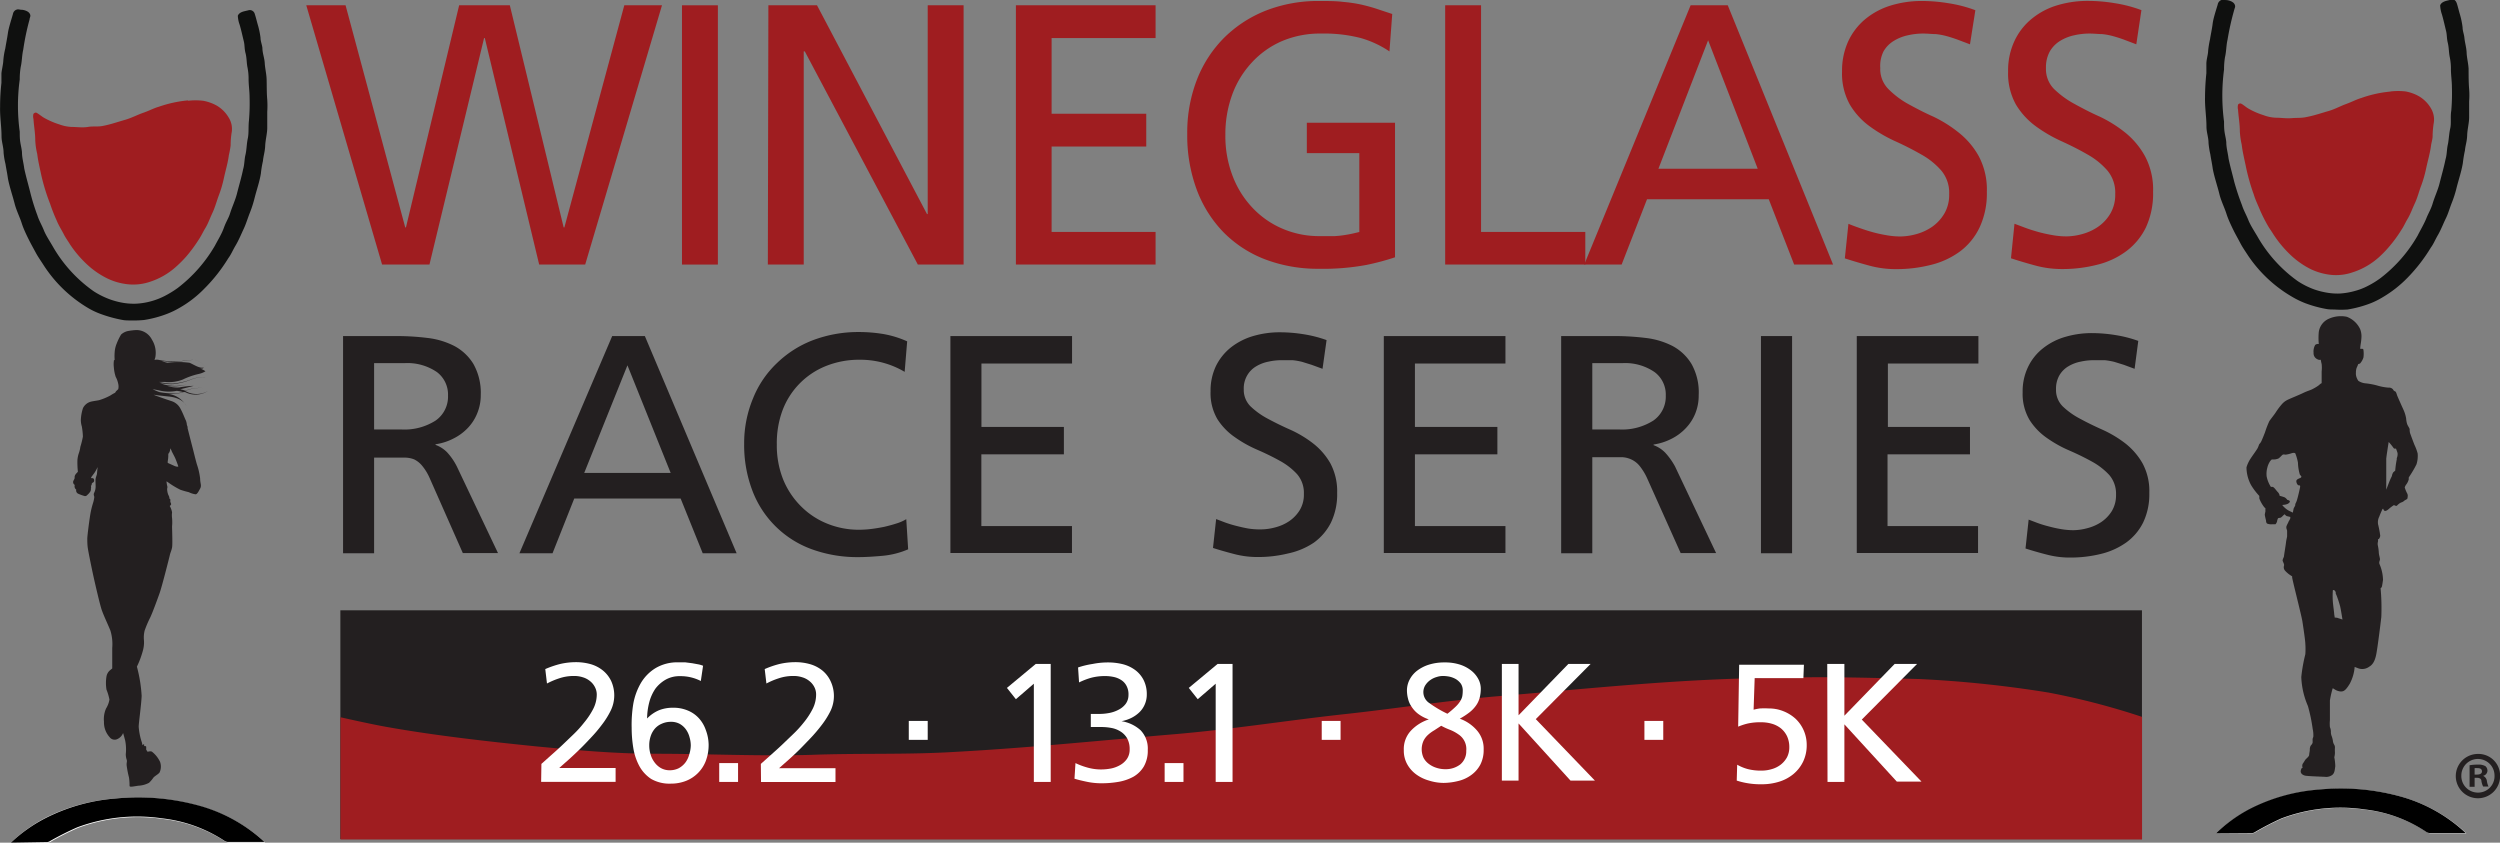<svg xmlns="http://www.w3.org/2000/svg" viewBox="0 0 278.67 93.93"><rect x="0" y="0" width="278.67" height="93.93" fill="#808080" stroke="none"/><defs><style>.cls-1{fill:#9f1d20;}.cls-2{fill:#0f100f;}.cls-3{fill:#fff;}.cls-4{fill:#231f20;}</style></defs><title>full-color-logo</title><g id="Layer_1" data-name="Layer 1"><path class="cls-1" d="M35.55,2.58h4.38l6.65,24.76h.08L52.59,2.58h5.65l6,24.76h.08L71,2.58H75.2l-8.56,28.9H61.51L55.45,6.23h-.08L49.28,31.48H44Z" transform="translate(-1.41 -1.99)"/><path class="cls-1" d="M77.43,2.58h4v28.9h-4Z" transform="translate(-1.41 -1.99)"/><path class="cls-1" d="M87.06,2.58h5.42l12.26,23.27h.08V2.58h4v28.9h-5.1L91.12,7.72H91V31.48h-4Z" transform="translate(-1.41 -1.99)"/><path class="cls-1" d="M114.65,2.58h15.57V6.23H118.63v8.44h10.55v3.65H118.63v9.52h11.59v3.64H114.65Z" transform="translate(-1.41 -1.99)"/><path class="cls-1" d="M156.29,7.72a11.27,11.27,0,0,0-3.2-1.49,16.46,16.46,0,0,0-4.44-.5,10.87,10.87,0,0,0-4.36.85A9.91,9.91,0,0,0,140.91,9a10.57,10.57,0,0,0-2.17,3.6A12.79,12.79,0,0,0,138,17a12.41,12.41,0,0,0,.82,4.64,10.6,10.6,0,0,0,2.25,3.56,9.89,9.89,0,0,0,3.34,2.3,10.33,10.33,0,0,0,4.06.81c.69,0,1.26,0,1.71,0a10.88,10.88,0,0,0,1.18-.13c.33-.05.62-.11.85-.16l.72-.17V19.06h-5.85V15.67h9.83v15a27.25,27.25,0,0,1-3.18.85,26.26,26.26,0,0,1-5.3.43,16.52,16.52,0,0,1-6-1.05,13.08,13.08,0,0,1-4.62-3,13.66,13.66,0,0,1-3-4.76,17.36,17.36,0,0,1-1.06-6.23,16.26,16.26,0,0,1,1.1-6.09,13.54,13.54,0,0,1,3.06-4.67,13.81,13.81,0,0,1,4.66-3,16,16,0,0,1,5.87-1.05c1,0,1.9,0,2.67.1a15.69,15.69,0,0,1,2.07.31c.61.14,1.19.3,1.73.48l1.69.56Z" transform="translate(-1.41 -1.99)"/><path class="cls-1" d="M162.5,2.58h4V27.84h11.62v3.64H162.5Z" transform="translate(-1.41 -1.99)"/><path class="cls-1" d="M189.86,2.58H194l11.74,28.9h-4.34l-2.83-7.28H185l-2.83,7.28H178Zm1.95,3.9L186.27,20.8h11.07Z" transform="translate(-1.41 -1.99)"/><path class="cls-1" d="M221,6.93l-1.38-.52c-.41-.15-.81-.28-1.21-.39a7.15,7.15,0,0,0-1.24-.23c-.42,0-.88-.06-1.39-.06a7.62,7.62,0,0,0-1.69.19,5,5,0,0,0-1.57.62,3.28,3.28,0,0,0-1.16,1.18A3.66,3.66,0,0,0,211,9.58a3.15,3.15,0,0,0,.87,2.3A9.84,9.84,0,0,0,214,13.52c.89.49,1.85,1,2.89,1.46a14.38,14.38,0,0,1,2.88,1.81A8.79,8.79,0,0,1,222,19.44a7.93,7.93,0,0,1,.88,3.93,8.94,8.94,0,0,1-.8,3.95A7.17,7.17,0,0,1,219.91,30a9.12,9.12,0,0,1-3.24,1.51,15.59,15.59,0,0,1-3.92.48,11.17,11.17,0,0,1-2.89-.37c-.94-.25-1.88-.53-2.81-.83l.4-3.85c.35.14.74.29,1.2.45s.92.32,1.43.46a15,15,0,0,0,1.57.35,8.76,8.76,0,0,0,1.57.15,6.92,6.92,0,0,0,1.82-.27,5.75,5.75,0,0,0,1.77-.83,4.76,4.76,0,0,0,1.33-1.45,4.11,4.11,0,0,0,.54-2.17A3.84,3.84,0,0,0,217.8,21a8.26,8.26,0,0,0-2.21-1.78q-1.34-.77-2.88-1.47a16.17,16.17,0,0,1-2.89-1.68,8.13,8.13,0,0,1-2.21-2.42,7.1,7.1,0,0,1-.87-3.69,7.87,7.87,0,0,1,.69-3.37,7.11,7.11,0,0,1,1.89-2.46,8.28,8.28,0,0,1,2.83-1.52,11.71,11.71,0,0,1,3.5-.51,18.26,18.26,0,0,1,2.95.25,14.84,14.84,0,0,1,3,.78Z" transform="translate(-1.41 -1.99)"/><path class="cls-1" d="M239.54,6.93l-1.37-.52c-.41-.15-.82-.28-1.22-.39a7.21,7.21,0,0,0-1.23-.23c-.43,0-.89-.06-1.4-.06a7.62,7.62,0,0,0-1.69.19,5,5,0,0,0-1.57.62,3.36,3.36,0,0,0-1.16,1.18,3.66,3.66,0,0,0-.43,1.86,3.15,3.15,0,0,0,.87,2.3,10.08,10.08,0,0,0,2.21,1.64c.89.49,1.85,1,2.89,1.46a14.45,14.45,0,0,1,2.89,1.81,8.91,8.91,0,0,1,2.2,2.65,7.93,7.93,0,0,1,.88,3.93,9,9,0,0,1-.79,3.95,7.29,7.29,0,0,1-2.2,2.67,9,9,0,0,1-3.24,1.51,15.54,15.54,0,0,1-3.92.48,11.23,11.23,0,0,1-2.89-.37c-.94-.25-1.88-.53-2.8-.83l.39-3.85,1.2.45c.45.17.93.32,1.43.46a15.6,15.6,0,0,0,1.57.35,8.78,8.78,0,0,0,1.58.15,6.85,6.85,0,0,0,1.81-.27,5.75,5.75,0,0,0,1.77-.83,4.64,4.64,0,0,0,1.33-1.45,4.11,4.11,0,0,0,.54-2.17,3.84,3.84,0,0,0-.88-2.63,8.26,8.26,0,0,0-2.21-1.78c-.88-.51-1.85-1-2.88-1.47a16.17,16.17,0,0,1-2.89-1.68,8.27,8.27,0,0,1-2.21-2.42,7.1,7.1,0,0,1-.87-3.69,7.72,7.72,0,0,1,.7-3.37,7,7,0,0,1,1.89-2.46,8.14,8.14,0,0,1,2.82-1.52,11.73,11.73,0,0,1,3.51-.51,18.14,18.14,0,0,1,2.94.25,14.93,14.93,0,0,1,3,.78Z" transform="translate(-1.41 -1.99)"/><path class="cls-2" d="M3.23,3.08c.18-.1.39,0,.58,0s.71.11.9.41,0,.44,0,.65A27.5,27.5,0,0,0,4,7.53c-.15.63-.13,1.29-.28,1.92a8.18,8.18,0,0,0-.11,1.4,21.4,21.4,0,0,0,0,5.82c0,.38,0,.77.06,1.16s.16.75.19,1.14c0,.6.18,1.19.25,1.79.19.89.44,1.75.66,2.62A23.11,23.11,0,0,0,5.58,26c.18.58.5,1.1.72,1.66s.65,1.2,1,1.81a15.56,15.56,0,0,0,4.57,5,9.1,9.1,0,0,0,1.88.92,8.72,8.72,0,0,0,1.4.36,7.07,7.07,0,0,0,1.45.09,7.58,7.58,0,0,0,1.65-.27A7.8,7.8,0,0,0,19.73,35a11.18,11.18,0,0,0,1.49-.91,16.13,16.13,0,0,0,4.15-4.72c.34-.65.74-1.28,1-2s.52-1.05.69-1.61c.24-.76.59-1.48.78-2.25s.49-1.76.67-2.65c.16-.53.13-1.08.26-1.61s.13-1.22.26-1.82.05-1.31.13-2a22.4,22.4,0,0,0,.07-2.59c0-.72-.12-1.43-.11-2.14A6.25,6.25,0,0,0,29,9.52c-.11-.53-.08-1.08-.22-1.6s-.08-.91-.2-1.35c-.15-.61-.28-1.23-.46-1.83a3.3,3.3,0,0,1-.2-1c.2-.46.77-.49,1.2-.61a.57.57,0,0,1,.69.42c.13.39.22.8.34,1.21a9,9,0,0,1,.3,1.44c0,.39.17.76.21,1.14,0,.57.23,1.11.26,1.68s.19,1.2.21,1.81,0,1.51.07,2.27a10.14,10.14,0,0,1,0,1.35c0,.6,0,1.2,0,1.8s-.2,1.32-.23,2-.2,1.12-.25,1.69a11.19,11.19,0,0,0-.23,1.39c-.15.92-.46,1.79-.69,2.69a12.88,12.88,0,0,1-.58,1.79c-.22.57-.39,1.15-.65,1.7s-.54,1.24-.89,1.83-.5,1-.82,1.43a18.07,18.07,0,0,1-2.63,3.35,12.38,12.38,0,0,1-2.87,2.22,9.58,9.58,0,0,1-1.29.62,12.43,12.43,0,0,1-2.61.7,12.43,12.43,0,0,1-1.49.05c-.31,0-.62,0-.92-.06A14.62,14.62,0,0,1,12.67,37a8.5,8.5,0,0,1-1.58-.76,15,15,0,0,1-4.81-4.68c-.29-.46-.61-.9-.87-1.38s-.55-1-.78-1.46-.6-1.21-.8-1.85-.6-1.43-.79-2.18c-.24-.94-.57-1.86-.75-2.82-.07-.54-.19-1.07-.27-1.61A7.71,7.71,0,0,1,1.81,19c0-.61-.23-1.2-.23-1.81,0-1.09-.19-2.18-.16-3.28a24.25,24.25,0,0,1,.15-2.69c0-.35,0-.7,0-1s.19-1,.21-1.48A8,8,0,0,1,2,7.39c.09-.57.21-1.14.29-1.71s.36-1.42.56-2.12a.64.64,0,0,1,.36-.48Z" transform="translate(-1.41 -1.99)"/><path class="cls-1" d="M22.39,13.22a7.58,7.58,0,0,1,1.65,0,4.89,4.89,0,0,1,1.49.52,3.72,3.72,0,0,1,1.35,1.32,2.39,2.39,0,0,1,.37,1.6,8.7,8.7,0,0,0-.13,1.53,10.59,10.59,0,0,1-.2,1.1c-.11.87-.38,1.73-.56,2.59a13,13,0,0,1-.54,1.84c-.25.65-.42,1.34-.73,2s-.47,1.17-.8,1.71c-.24.39-.43.82-.69,1.21a16.31,16.31,0,0,1-1.41,1.92,13.26,13.26,0,0,1-1.12,1.13,8.05,8.05,0,0,1-3,1.73,5.79,5.79,0,0,1-2.38.26,6.92,6.92,0,0,1-2.27-.63A9.35,9.35,0,0,1,11,31.36a12.3,12.3,0,0,1-1.8-2.15c-.21-.35-.46-.68-.65-1.05-.27-.54-.61-1.05-.83-1.61A18,18,0,0,1,7,24.72,22.34,22.34,0,0,1,6,21.46c-.16-.77-.35-1.53-.44-2.31a7.85,7.85,0,0,1-.22-1.52c0-.8-.15-1.59-.2-2.39a1.06,1.06,0,0,1,0-.56c.08-.1.26-.19.38-.1.28.16.51.37.78.53a8.87,8.87,0,0,0,1.73.75,4.52,4.52,0,0,0,1.36.28c.61,0,1.21.1,1.81,0s1.1,0,1.65-.11c.87-.16,1.71-.46,2.56-.7.68-.2,1.31-.54,2-.78s1.11-.49,1.7-.66a13.79,13.79,0,0,1,3.24-.71Z" transform="translate(-1.41 -1.99)"/><path class="cls-3" d="M2.63,95.92H6.79a.82.82,0,0,0,.31-.13,32.77,32.77,0,0,1,3-1.51,19.14,19.14,0,0,1,9.47-1,15.93,15.93,0,0,1,7,2.54.74.74,0,0,0,.4.09h3.67l.33,0a17.61,17.61,0,0,0-7.13-4A25.57,25.57,0,0,0,14.29,91a20.67,20.67,0,0,0-7.77,2.13A16.55,16.55,0,0,0,2.63,95.92Z" transform="translate(-1.41 -1.99)"/><path d="M2.63,95.92a16.55,16.55,0,0,1,3.89-2.75A20.67,20.67,0,0,1,14.29,91a25.57,25.57,0,0,1,9.47.84,17.61,17.61,0,0,1,7.13,4l-.33,0H26.89a.74.74,0,0,1-.4-.09,15.93,15.93,0,0,0-7-2.54,19.14,19.14,0,0,0-9.47,1,32.77,32.77,0,0,0-3,1.51.82.82,0,0,1-.31.13Z" transform="translate(-1.41 -1.99)"/><path class="cls-4" d="M23.35,53.73c-.18-.64-.31-1.21-.47-1.82s-.56-2.19-.56-2.19l0-.07c0-.08,0-.08-.08-.3a1.59,1.59,0,0,0-.12-.51c-.1-.18-.32-.81-.63-1.36a1.7,1.7,0,0,0-1-.79c-.21-.07-1.08-.36-1.44-.5a3.89,3.89,0,0,1-.51-.2c.39.06.9.12,1.6.19,1.41.13,1.87.74,2,1a2.69,2.69,0,0,0-2.21-1.3l-.08,0a7.11,7.11,0,0,0,1.13,0,4.1,4.1,0,0,0,.91-.19l.14,0a2.55,2.55,0,0,0,2.56-.12,2.52,2.52,0,0,1-2.53,0h0a4.29,4.29,0,0,1,2-.32,4.38,4.38,0,0,0-2,.29,3.58,3.58,0,0,0-.56-.16C22.06,45.25,23,45,23,45a10.28,10.28,0,0,0-1.63.18A3.44,3.44,0,0,1,20.06,45a5.07,5.07,0,0,0,2.12-.14,5.38,5.38,0,0,1-2.46,0c-.18-.06-.34-.13-.46-.18a5.77,5.77,0,0,0,1.44.13,7.77,7.77,0,0,0,1.82-.43,4.1,4.1,0,0,1,1.81-.36,4,4,0,0,0-1.82.34,8.09,8.09,0,0,1-1.82.39,5.92,5.92,0,0,1-1.57-.19l.66,0a4.26,4.26,0,0,0,2-.26,8.08,8.08,0,0,1,1.71-.61,2.56,2.56,0,0,0,.82-.31,1.7,1.7,0,0,0-.67-.32c.41.1.48-.1.48-.1-.48.1-1-.27-1.57-.53a9.27,9.27,0,0,0-2.47,0,2.56,2.56,0,0,1-.64-.22,6.63,6.63,0,0,0,2.13.07,8,8,0,0,1,1.6-.17,2,2,0,0,1,1.26,1,2,2,0,0,0-1.25-1,7.84,7.84,0,0,0-1.61.14,9.11,9.11,0,0,1-2.44-.14,1.11,1.11,0,0,0-.5,0l.09-.27a2.77,2.77,0,0,0-.38-2,1.93,1.93,0,0,0-1.74-1.06,7.09,7.09,0,0,0-.82.09,1.62,1.62,0,0,0-.87.41,6.05,6.05,0,0,0-.49,1,3,3,0,0,0-.23,1,5.12,5.12,0,0,0,0,.81l-.09.09,0,.08a2.55,2.55,0,0,0,0,.66A4.34,4.34,0,0,0,14.31,44a2.75,2.75,0,0,1,.28.78,1.29,1.29,0,0,1,0,.59l-.24.23c-.07.09-.05.11-.13.18a4.24,4.24,0,0,0-.5.29,6.77,6.77,0,0,1-1.24.52c-.28.07-.78.11-1.06.21a1.39,1.39,0,0,0-.76.68,4.92,4.92,0,0,0-.24,1.32,2.48,2.48,0,0,0,.11.72,7.67,7.67,0,0,1,.12,1.14,9.69,9.69,0,0,1-.29,1.16c0,.1-.08.46-.15.65a3.06,3.06,0,0,0-.17.81,9.7,9.7,0,0,0,.05,1.27c0,.07-.18.19-.27.34a.5.5,0,0,0-.09.34c0,.14-.06.19-.14.36a.36.36,0,0,0,.07.39.11.11,0,0,1,.07.13.45.45,0,0,0,.18.46.39.39,0,0,0,.23.46,4.92,4.92,0,0,0,.73.26c.19,0,.21-.08.31-.16a1.71,1.71,0,0,0,.29-.34.54.54,0,0,0,.07-.34.42.42,0,0,0,0-.29.35.35,0,0,0,.1-.27.77.77,0,0,1,.15-.13c.07,0,.14-.14.1-.33s-.32-.14-.32-.14l0-.09s.16-.23.34-.46a4.1,4.1,0,0,0,.38-.69s-.06.62-.07.75-.12.36-.15.54,0,.61,0,.86a1.57,1.57,0,0,1-.15.69c-.13.24,0,.38,0,.52a3.45,3.45,0,0,1-.13.62,9.69,9.69,0,0,0-.32,1.33c-.12.74-.33,2.38-.33,2.67s0,.69.07,1.13.38,2,.63,3.13.69,3,.88,3.6.79,1.86,1,2.4a5.16,5.16,0,0,1,.2,1.93c0,.78,0,2.28,0,2.28l-.23.19a1.16,1.16,0,0,0-.41.7,4.54,4.54,0,0,0,0,1.47,6.07,6.07,0,0,1,.33,1.11,2.8,2.8,0,0,1-.38,1A2.93,2.93,0,0,0,13,82.44a2.45,2.45,0,0,0,.63,1.72.7.7,0,0,0,.89.2,1.23,1.23,0,0,0,.61-.66s.05.13.23.82a5.06,5.06,0,0,1,.07,1.54,2,2,0,0,0,.11.64c.06.22-.06.31,0,.7a10.79,10.79,0,0,0,.25,1.26,6.11,6.11,0,0,1,.06.91c0,.2.34.09,1,0a2.82,2.82,0,0,0,1.17-.32,3.49,3.49,0,0,0,.47-.55c.14-.2.57-.4.71-.61a1.55,1.55,0,0,0,.05-1.18,3.14,3.14,0,0,0-.89-1.12c-.14-.11-.5,0-.5,0l-.15-.23a2.26,2.26,0,0,1,0-.29c0-.17-.25-.11-.25-.11s.06-.13,0-.19-.18.09-.18.09a1.55,1.55,0,0,0-.1-.44A7.14,7.14,0,0,1,16.87,83c0-.42.28-2.35.33-3.44a16,16,0,0,0-.53-3.26,10,10,0,0,0,.66-1.76,3.37,3.37,0,0,0,.12-1.25,3.22,3.22,0,0,1,.08-1,11.89,11.89,0,0,1,.6-1.42c.22-.42.8-2,1.07-2.76s1.1-4.05,1.15-4.28.17-.45.24-.81,0-2,0-2.37a5,5,0,0,0,0-.91,2.45,2.45,0,0,1,0-.64,2.21,2.21,0,0,0-.26-.71.38.38,0,0,0,.14-.15c.05-.1-.06-.24-.07-.31s0-.13,0-.23-.11-.1-.11-.18,0-.15-.12-.37a1.85,1.85,0,0,1-.13-.69.49.49,0,0,0,0-.34,3.21,3.21,0,0,1-.07-.48l.21.14a9.37,9.37,0,0,0,1.33.8,9.13,9.13,0,0,0,.94.27,2.54,2.54,0,0,0,.76.24c.17,0,.32-.29.51-.64s0-.57,0-1.1A7.56,7.56,0,0,0,23.35,53.73Zm-4.27-8.24a4.46,4.46,0,0,0,2,.07l.08,0a4.13,4.13,0,0,1,.63.13,3.37,3.37,0,0,1-.83.15,8.69,8.69,0,0,1-1.77-.14,6.2,6.2,0,0,1-.77-.33Zm1.74,8.42-.71-.32a.79.79,0,0,1,0-.2,3.64,3.64,0,0,0,.06-.63.38.38,0,0,1,.11-.33,1.13,1.13,0,0,0,.11-.47,1.52,1.52,0,0,1,.13.24c0,.07.31.61.42.86s.31.8.34.9S21,54,20.82,53.91Zm1.33-6.75,0,.09A.37.37,0,0,0,22.15,47.16Z" transform="translate(-1.41 -1.99)"/><path class="cls-2" d="M249,2c.18-.1.39,0,.57,0s.7.12.89.41.05.44,0,.66a29.79,29.79,0,0,0-.75,3.34c-.15.64-.13,1.3-.28,1.93a8.18,8.18,0,0,0-.11,1.4,22.16,22.16,0,0,0,0,5.81c0,.39,0,.78.06,1.17s.16.75.19,1.13c0,.61.18,1.2.25,1.8.18.88.43,1.75.64,2.62a27.08,27.08,0,0,0,.86,2.59c.18.57.49,1.1.71,1.66s.64,1.2,1,1.81a15.57,15.57,0,0,0,4.51,5,8.74,8.74,0,0,0,1.86.93,8.46,8.46,0,0,0,1.38.35,6.89,6.89,0,0,0,1.43.1,8,8,0,0,0,1.63-.27,7.06,7.06,0,0,0,1.49-.57,9.71,9.71,0,0,0,1.47-.91,15.94,15.94,0,0,0,4.1-4.71c.33-.66.72-1.29,1-2,.22-.53.51-1,.68-1.6.23-.76.58-1.48.77-2.25s.48-1.76.66-2.66c.16-.52.13-1.08.25-1.61s.13-1.21.27-1.81,0-1.32.12-2a22.52,22.52,0,0,0,.07-2.6c0-.71-.12-1.42-.11-2.14a6.24,6.24,0,0,0-.13-1.22c-.11-.53-.09-1.07-.22-1.6s-.08-.91-.2-1.35c-.15-.61-.28-1.22-.46-1.83a3.53,3.53,0,0,1-.19-1c.19-.46.76-.5,1.18-.62s.59.16.68.42.22.81.34,1.21a8.89,8.89,0,0,1,.3,1.45c0,.39.16.76.2,1.14.05.56.23,1.11.25,1.68s.19,1.19.22,1.8c0,.76,0,1.52.06,2.27a8.7,8.7,0,0,1,0,1.35c0,.6,0,1.2,0,1.8s-.2,1.32-.22,2-.2,1.12-.25,1.69a13.42,13.42,0,0,0-.23,1.39c-.15.91-.45,1.79-.68,2.68a12.54,12.54,0,0,1-.57,1.8c-.22.56-.38,1.15-.65,1.7s-.53,1.24-.87,1.83-.49,1-.8,1.42a18.4,18.4,0,0,1-2.6,3.36,13.19,13.19,0,0,1-2.83,2.21,8.82,8.82,0,0,1-1.27.63,12.79,12.79,0,0,1-2.58.7,10.41,10.41,0,0,1-1.48,0c-.29,0-.6,0-.9-.06a13.29,13.29,0,0,1-2.3-.63,9.78,9.78,0,0,1-1.56-.76A15,15,0,0,1,252,30.48c-.29-.45-.61-.9-.86-1.38s-.55-1-.77-1.45-.59-1.21-.79-1.85-.6-1.43-.78-2.18c-.23-.94-.56-1.86-.74-2.82-.07-.54-.19-1.07-.27-1.61a9.07,9.07,0,0,1-.2-1.27c0-.61-.23-1.19-.23-1.8,0-1.1-.19-2.18-.16-3.28a26.78,26.78,0,0,1,.15-2.69c0-.35,0-.7,0-1.05,0-.5.19-1,.2-1.48a10.85,10.85,0,0,1,.21-1.27c.09-.58.22-1.14.29-1.72s.35-1.42.56-2.12A.67.67,0,0,1,249,2Z" transform="translate(-1.41 -1.99)"/><path class="cls-1" d="M267.91,12.18a7.39,7.39,0,0,1,1.63,0,4.69,4.69,0,0,1,1.47.52,3.74,3.74,0,0,1,1.34,1.31,2.45,2.45,0,0,1,.36,1.6,9.91,9.91,0,0,0-.14,1.54c0,.37-.14.73-.18,1.09-.12.88-.38,1.73-.56,2.6a13.17,13.17,0,0,1-.53,1.83c-.25.66-.41,1.34-.72,2s-.47,1.16-.79,1.7-.42.83-.68,1.21a14.74,14.74,0,0,1-1.4,1.92,11.85,11.85,0,0,1-1.1,1.14,8.09,8.09,0,0,1-3,1.72,5.65,5.65,0,0,1-2.35.27A7,7,0,0,1,259,32a9.38,9.38,0,0,1-2.38-1.7,12.71,12.71,0,0,1-1.78-2.16c-.21-.35-.46-.68-.64-1a17.41,17.41,0,0,1-.82-1.61c-.25-.62-.55-1.21-.74-1.84a23.06,23.06,0,0,1-.91-3.25c-.16-.77-.35-1.54-.44-2.32a8.58,8.58,0,0,1-.21-1.51c0-.8-.15-1.6-.2-2.39a1.17,1.17,0,0,1,0-.56.28.28,0,0,1,.38-.1c.27.15.5.37.77.53a8.26,8.26,0,0,0,1.7.74,4.23,4.23,0,0,0,1.35.28c.59,0,1.18.1,1.78.05s1.09,0,1.62-.12c.87-.16,1.7-.45,2.54-.69.67-.2,1.28-.54,1.94-.78s1.09-.49,1.67-.66a13.21,13.21,0,0,1,3.2-.71Z" transform="translate(-1.41 -1.99)"/><path class="cls-3" d="M248.42,94.88h4.1a.7.7,0,0,0,.3-.12,32.24,32.24,0,0,1,2.92-1.51,18.63,18.63,0,0,1,9.34-1A15.5,15.5,0,0,1,272,94.79a.8.8,0,0,0,.39.09H276l.33,0a17.33,17.33,0,0,0-7-4,25.11,25.11,0,0,0-9.34-.85,20.24,20.24,0,0,0-7.67,2.14A16.23,16.23,0,0,0,248.42,94.88Z" transform="translate(-1.41 -1.99)"/><path d="M248.42,94.88a16.23,16.23,0,0,1,3.83-2.75A20.24,20.24,0,0,1,259.92,90a25.11,25.11,0,0,1,9.34.85,17.33,17.33,0,0,1,7,4l-.33,0h-3.62a.8.8,0,0,1-.39-.09,15.5,15.5,0,0,0-6.88-2.54,18.63,18.63,0,0,0-9.34,1,32.24,32.24,0,0,0-2.92,1.51.7.7,0,0,1-.3.12Z" transform="translate(-1.41 -1.99)"/><path class="cls-4" d="M270.9,52.53a5.3,5.3,0,0,0-.34-.92c-.14-.34-.44-1.16-.5-1.33a1.39,1.39,0,0,1-.05-.43c0-.12-.2-.37-.28-.59a2.55,2.55,0,0,1-.11-.61,3.94,3.94,0,0,0-.27-.92c-.12-.26-.71-1.57-.75-1.7s-.11-.39-.22-.42-.16-.1-.24-.23a.57.57,0,0,0-.48-.18,6,6,0,0,1-1.31-.25,8,8,0,0,0-1.26-.23,1.73,1.73,0,0,1-.8-.28,1.57,1.57,0,0,1-.22-.45,1.19,1.19,0,0,1-.05-.46,1.61,1.61,0,0,1,.08-.54c.06-.11.18-.42.18-.42s.05,0,.2-.06a1.94,1.94,0,0,0,.38-.67,3.24,3.24,0,0,0,0-.83c0-.17-.21-.15-.26-.13s-.08,0-.1-.05a4.08,4.08,0,0,1,.06-.53,6.43,6.43,0,0,0,.08-.78,2.21,2.21,0,0,0-.14-.82,2.68,2.68,0,0,0-1.5-1.4,3.29,3.29,0,0,0-2,.22A1.9,1.9,0,0,0,259.88,39a7.36,7.36,0,0,0,0,1.34.47.47,0,0,0-.4.1,1.49,1.49,0,0,0-.18.88.72.72,0,0,0,.42.71.48.48,0,0,0,.38.06s.05.29.1.48a3.7,3.7,0,0,1,0,.82c0,.19,0,1.31,0,1.31a.75.75,0,0,0-.27.2,4.68,4.68,0,0,1-.71.44c-.17.11-.62.23-1.07.45s-1.57.67-1.77.78a1.92,1.92,0,0,0-.6.46,7.58,7.58,0,0,0-.68.9c-.13.22-.6.8-.73,1a10.82,10.82,0,0,0-.48,1.24c-.06.16-.3.77-.41,1s-.24.32-.25.36a3.73,3.73,0,0,1-.15.38c-.08.18-.59.87-.79,1.18a3.56,3.56,0,0,0-.47,1,4.24,4.24,0,0,0,.5,1.95,7.08,7.08,0,0,0,.93,1.23s0,.14,0,.28a3.75,3.75,0,0,0,.53.95c.1.12.15.13.15.13s0,.29,0,.39a2.7,2.7,0,0,0-.07.35A5.41,5.41,0,0,0,254,60c0,.23.08.35.17.37a1.21,1.21,0,0,0,.49.06c.23,0,.35,0,.39,0a.77.77,0,0,0,.18-.32.93.93,0,0,1,.08-.28c0-.12.19-.1.3-.13s.29-.24.29-.24l.17-.15s.16.19.25.21.38.09.38.09a.55.55,0,0,1,0,.17,1.9,1.9,0,0,1-.19.35c0,.06-.13.26-.22.49s.06.42.06.55,0,.47,0,.58-.09.4-.12.68S256,63.92,256,64s-.17.35-.15.48.19.36.16.55a.57.57,0,0,0,.11.57,3.15,3.15,0,0,0,.79.63v.1c0,.1.19.89.39,1.71s.69,2.81.75,3.19.33,2.17.33,2.51a8.19,8.19,0,0,1,0,1.18,17.87,17.87,0,0,0-.45,2.54,8.92,8.92,0,0,0,.74,3.23,18.45,18.45,0,0,1,.53,2.55,3.23,3.23,0,0,1,.07.9.64.64,0,0,0-.08.33,2.31,2.31,0,0,1,0,.32.79.79,0,0,1-.2.3.86.86,0,0,0-.11.46c0,.18-.07.42-.07.58s-.26.37-.37.48-.21.34-.35.51a.57.57,0,0,0,0,.47s-.13-.08-.21.27.22.53.48.59,2,.12,2.19.13a1.14,1.14,0,0,0,.79-.18c.32-.21.32-.62.38-1a6.11,6.11,0,0,0-.11-1,2.07,2.07,0,0,0,.07-.57,3.2,3.2,0,0,1,0-.48.6.6,0,0,0-.1-.38,1,1,0,0,1-.13-.43,3.08,3.08,0,0,0-.13-.49,1.18,1.18,0,0,1-.09-.5,1.25,1.25,0,0,0-.11-.51,4.29,4.29,0,0,1,0-.78c0-.42,0-1.8,0-2.19a10.82,10.82,0,0,1,.31-1.36l.13.06a1.48,1.48,0,0,0,.77.3c.33,0,.55-.12,1-.86a4.77,4.77,0,0,0,.55-1.88l.31.12a1.31,1.31,0,0,0,1.32-.15c.68-.38.78-1.37.88-2s.35-2.55.46-3.53a24.27,24.27,0,0,0-.08-3.21l.1-.09c.06-.06.08-.26.17-.83a4.69,4.69,0,0,0-.39-1.77c-.09-.23.05-.39.05-.54s-.12-.49-.13-.76a4.9,4.9,0,0,0-.1-.75.87.87,0,0,1,0-.42.69.69,0,0,0,0-.31h.06c.06,0,.18-.19.2-.38a10.87,10.87,0,0,0-.24-1.27,1.39,1.39,0,0,1,.14-.88c.07-.22.36-.85.36-.85h.1s-.05.05.07.18.34,0,.54-.18a4.5,4.5,0,0,1,.56-.42s.15.08.25.09.14-.12.27-.2a1,1,0,0,1,.37-.21.72.72,0,0,0,.27-.18l.28-.16c.07,0,.09-.27.1-.37a.67.67,0,0,0-.11-.35,4.51,4.51,0,0,1-.23-.58,1,1,0,0,1,.19-.36,1.73,1.73,0,0,0,.26-.55,1.29,1.29,0,0,1,0-.21s.06-.09.15-.23a11.86,11.86,0,0,0,.71-1.23A3.07,3.07,0,0,0,270.9,52.53Zm-13,2.7c-.2.1-.5.17-.52.37s.14.49.26.49.18,0,.16.17-.28,1.29-.38,1.56-.18.34-.16.44-.16.31-.19.45-.08.42-.08.42l-.42-.2a2.25,2.25,0,0,1-.55-.41c-.1-.1-.27-.24-.14-.25a1.59,1.59,0,0,0,.5-.1c.15-.07.31-.2.27-.31s-.28-.15-.28-.15a.94.94,0,0,0-.29-.28,4.67,4.67,0,0,0-.56-.17.73.73,0,0,0-.23-.44c-.21-.23-.38-.52-.56-.56l-.19,0a3.32,3.32,0,0,1-.47-1.16,2.59,2.59,0,0,1,.08-1,2.16,2.16,0,0,1,.32-.72,1.27,1.27,0,0,1,.18-.18,1.48,1.48,0,0,0,.73-.1c.19-.12.39-.38.49-.43s.21,0,.33,0a4,4,0,0,0,.66-.16c.14-.05.4-.07.42.06a5.27,5.27,0,0,1,.28,1,5.14,5.14,0,0,0,.2,1.29C257.81,55,258.07,55.12,257.86,55.23Zm4.21,15.68a1.25,1.25,0,0,0-.45-.08l-.06-.37c0-.17-.1-.82-.15-1.37a9,9,0,0,1,0-1.32.35.35,0,0,1,.15,0s.18.17.17.26,0,.13.08.3a11.49,11.49,0,0,1,.41,1.25c.09.37.26,1.47.26,1.47A3.34,3.34,0,0,0,262.07,70.91Zm6.48-17.8a10.25,10.25,0,0,0-.19,1.34l-.22.19a1.08,1.08,0,0,0-.15.41l-.13.27c-.13.27-.5,1.26-.5,1.26s0-.95,0-1.31,0-1.9,0-2.11.27-1.9.27-1.9l.08.08a6.25,6.25,0,0,1,.44.55.21.21,0,0,0,.29.09,5.12,5.12,0,0,1,.18.51A1.11,1.11,0,0,1,268.55,53.11Z" transform="translate(-1.41 -1.99)"/><path class="cls-4" d="M39.65,39.45h5.93a28,28,0,0,1,3.48.21,8.77,8.77,0,0,1,3,.9,5.53,5.53,0,0,1,2.12,2A6.55,6.55,0,0,1,55,46a5.31,5.31,0,0,1-.39,2.05,5.12,5.12,0,0,1-1.05,1.64,5.73,5.73,0,0,1-1.6,1.18,6.27,6.27,0,0,1-2,.64v.07a3.49,3.49,0,0,1,1.28.82A6.9,6.9,0,0,1,52.34,54l4.58,9.64H53l-3.71-8.39a5.75,5.75,0,0,0-.83-1.35,2.66,2.66,0,0,0-.9-.71A2.9,2.9,0,0,0,46.46,53c-.38,0-.8,0-1.26,0H43.11V63.66H39.65Zm3.46,10.41h3a6.44,6.44,0,0,0,3.87-1,3.25,3.25,0,0,0,1.37-2.77,3.14,3.14,0,0,0-1.23-2.62,5.82,5.82,0,0,0-3.63-1H43.11Z" transform="translate(-1.41 -1.99)"/><path class="cls-4" d="M69.65,39.45h3.64L83.52,63.66H79.74l-2.46-6.1H65.42L63,63.66H59.31Zm1.7,3.26-4.82,12h9.64Z" transform="translate(-1.41 -1.99)"/><path class="cls-4" d="M102.25,43.44a9.66,9.66,0,0,0-5-1.35,9.89,9.89,0,0,0-3.8.71,8.56,8.56,0,0,0-4.84,5A10.57,10.57,0,0,0,88,51.56a10.2,10.2,0,0,0,.71,3.88,9,9,0,0,0,2,3,8.68,8.68,0,0,0,2.91,1.92,9.34,9.34,0,0,0,3.54.68,11.42,11.42,0,0,0,1.39-.09q.72-.09,1.44-.24c.47-.11.92-.23,1.35-.37a4.82,4.82,0,0,0,1.09-.48l.21,3.36a9.29,9.29,0,0,1-2.91.73c-1,.09-1.89.14-2.6.14a14.81,14.81,0,0,1-5.24-.88,11.13,11.13,0,0,1-6.61-6.52,14.27,14.27,0,0,1-.92-5.22,13,13,0,0,1,1-5.1,11.1,11.1,0,0,1,2.67-3.92A11.8,11.8,0,0,1,92,39.92,14.32,14.32,0,0,1,97.08,39a17,17,0,0,1,2.78.22,11.09,11.09,0,0,1,2.67.82Z" transform="translate(-1.41 -1.99)"/><path class="cls-4" d="M107.35,39.45h13.56v3.06h-10.1v7.07H120v3.05h-9.2v8h10.1v3H107.35Z" transform="translate(-1.41 -1.99)"/><path class="cls-4" d="M148.83,43.1l-1.2-.44-1.06-.33a7.24,7.24,0,0,0-1.07-.19c-.37,0-.78,0-1.21,0a6.84,6.84,0,0,0-1.48.16,4.28,4.28,0,0,0-1.37.52,2.79,2.79,0,0,0-1,1,2.86,2.86,0,0,0-.39,1.56,2.58,2.58,0,0,0,.77,1.92,8.6,8.6,0,0,0,1.92,1.37c.78.42,1.61.83,2.52,1.23a12.49,12.49,0,0,1,2.51,1.51,7.52,7.52,0,0,1,1.93,2.22,6.6,6.6,0,0,1,.76,3.3,7.29,7.29,0,0,1-.69,3.31,6.2,6.2,0,0,1-1.91,2.24A8.21,8.21,0,0,1,145,63.68a13.94,13.94,0,0,1-3.42.4,10.09,10.09,0,0,1-2.51-.31c-.82-.21-1.64-.44-2.45-.7l.35-3.22,1,.38c.39.14.81.27,1.25.38s.9.22,1.37.3A8.28,8.28,0,0,0,142,61a6.22,6.22,0,0,0,1.58-.23,5,5,0,0,0,1.54-.69,4.07,4.07,0,0,0,1.16-1.21,3.32,3.32,0,0,0,.47-1.83,3.17,3.17,0,0,0-.76-2.2,7.43,7.43,0,0,0-1.93-1.49c-.77-.43-1.61-.84-2.51-1.23a13.64,13.64,0,0,1-2.51-1.41,7,7,0,0,1-1.93-2,5.71,5.71,0,0,1-.76-3.09,6.37,6.37,0,0,1,.6-2.83,6.07,6.07,0,0,1,1.65-2.06,7.36,7.36,0,0,1,2.46-1.27,10.43,10.43,0,0,1,3.06-.43,16.65,16.65,0,0,1,2.56.21,13.76,13.76,0,0,1,2.6.66Z" transform="translate(-1.41 -1.99)"/><path class="cls-4" d="M155.66,39.45h13.56v3.06H159.13v7.07h9.19v3.05h-9.19v8h10.09v3H155.66Z" transform="translate(-1.41 -1.99)"/><path class="cls-4" d="M175.43,39.45h5.93a28.21,28.21,0,0,1,3.49.21,8.77,8.77,0,0,1,3,.9,5.5,5.5,0,0,1,2.11,2,6.46,6.46,0,0,1,.8,3.47,5.3,5.3,0,0,1-.38,2.05,5.14,5.14,0,0,1-1.06,1.64,5.68,5.68,0,0,1-1.59,1.18,6.44,6.44,0,0,1-2,.64v.07a3.49,3.49,0,0,1,1.28.82A7.6,7.6,0,0,1,188.13,54l4.57,9.64h-3.95L185,55.27a6.51,6.51,0,0,0-.83-1.35,2.6,2.6,0,0,0-.91-.71,2.8,2.8,0,0,0-1.05-.26c-.38,0-.81,0-1.27,0H178.9V63.66h-3.47Zm3.47,10.41h2.95a6.48,6.48,0,0,0,3.87-1,3.25,3.25,0,0,0,1.37-2.77,3.12,3.12,0,0,0-1.24-2.62,5.79,5.79,0,0,0-3.62-1H178.9Z" transform="translate(-1.41 -1.99)"/><path class="cls-4" d="M197.7,39.45h3.47V63.66H197.7Z" transform="translate(-1.41 -1.99)"/><path class="cls-4" d="M208.38,39.45h13.56v3.06H211.85v7.07H221v3.05h-9.19v8h10.09v3H208.38Z" transform="translate(-1.41 -1.99)"/><path class="cls-4" d="M239.35,43.1l-1.19-.44-1.06-.33a7.61,7.61,0,0,0-1.08-.19c-.37,0-.77,0-1.21,0a6.75,6.75,0,0,0-1.47.16,4.19,4.19,0,0,0-1.37.52,2.82,2.82,0,0,0-1,1,3,3,0,0,0-.38,1.56,2.57,2.57,0,0,0,.76,1.92,8.45,8.45,0,0,0,1.93,1.37c.77.42,1.61.83,2.51,1.23a12.85,12.85,0,0,1,2.52,1.51,7.63,7.63,0,0,1,1.92,2.22,6.5,6.5,0,0,1,.76,3.3,7.29,7.29,0,0,1-.69,3.31,6.1,6.1,0,0,1-1.91,2.24,8.24,8.24,0,0,1-2.82,1.26,14.06,14.06,0,0,1-3.42.4,10,10,0,0,1-2.51-.31c-.83-.21-1.64-.44-2.45-.7l.35-3.22,1,.38c.39.14.81.27,1.25.38a13.77,13.77,0,0,0,1.37.3,8.19,8.19,0,0,0,1.37.12,6.15,6.15,0,0,0,1.57-.23,5.06,5.06,0,0,0,1.55-.69,4.07,4.07,0,0,0,1.16-1.21,3.41,3.41,0,0,0,.47-1.83,3.21,3.21,0,0,0-.76-2.2,7.61,7.61,0,0,0-1.93-1.49c-.78-.43-1.61-.84-2.51-1.23a13.72,13.72,0,0,1-2.52-1.41,7,7,0,0,1-1.92-2,5.71,5.71,0,0,1-.77-3.09,6.24,6.24,0,0,1,.61-2.83,5.84,5.84,0,0,1,1.65-2.06,7.17,7.17,0,0,1,2.46-1.27,10.41,10.41,0,0,1,3-.43,16.77,16.77,0,0,1,2.57.21,14,14,0,0,1,2.6.66Z" transform="translate(-1.41 -1.99)"/></g><g id="RaceSeriesBarcolor"><rect class="cls-4" x="37.94" y="68.03" width="200.82" height="25.5"/></g><g id="Layer_40" data-name="Layer 40"><path class="cls-1" d="M199.4,77.55c5.31-.17,10.66,0,15.94.13a127.94,127.94,0,0,1,14.42,1.51,80.72,80.72,0,0,1,10.42,2.71V95.56H39.36V81.94s3.37.77,5.21,1.09c5.22.93,11,1.59,16.73,2.17,4.26.4,8.62.81,13.16.81,5.82,0,11.61.29,17.42.12,5.3-.2,10.7,0,16-.33,8.46-.46,16.56-1.31,24.81-2,6.57-.58,12.58-1.56,19-2.25,5.51-.61,10.73-1.43,16.38-1.93C178.34,78.78,188.55,77.63,199.4,77.55Z" transform="translate(-1.41 -1.99)"/></g><g id="copyforRaceSeries"><path class="cls-3" d="M61.76,87.14l1.12-1c.41-.36.82-.73,1.23-1.12l1.2-1.15a12.27,12.27,0,0,0,1.23-1.36,8.36,8.36,0,0,0,1-1.51,3.54,3.54,0,0,0,.39-1.58,1.78,1.78,0,0,0-.2-.83,2,2,0,0,0-.54-.67,2.28,2.28,0,0,0-.8-.43,3.1,3.1,0,0,0-1-.15,5.08,5.08,0,0,0-1.67.27,8.69,8.69,0,0,0-1.34.57l-.19-1.61A10.84,10.84,0,0,1,63.86,76a7.83,7.83,0,0,1,1.75-.2,6.07,6.07,0,0,1,1.67.23,3.87,3.87,0,0,1,1.35.71,3.42,3.42,0,0,1,.91,1.17,3.87,3.87,0,0,1-.05,3.28,9.23,9.23,0,0,1-1,1.6,15.68,15.68,0,0,1-1.24,1.46c-.43.46-.83.88-1.2,1.24s-.76.73-1.18,1.11l-1.13,1h6.29v1.54h-8.3Z" transform="translate(-1.41 -1.99)"/><path class="cls-3" d="M79.53,77.9a4.94,4.94,0,0,0-2.33-.54,3.12,3.12,0,0,0-1.59.39,3.81,3.81,0,0,0-1.14,1,4.87,4.87,0,0,0-.69,1.53,7.52,7.52,0,0,0-.24,1.8l0,0a4,4,0,0,1,1.35-.93,4.15,4.15,0,0,1,1.52-.27,4.08,4.08,0,0,1,1.69.32,3.43,3.43,0,0,1,1.23.87,3.79,3.79,0,0,1,.76,1.31A4.76,4.76,0,0,1,80.4,85a5,5,0,0,1-.32,1.82,3.87,3.87,0,0,1-2.22,2.22,4.55,4.55,0,0,1-1.67.3A4.09,4.09,0,0,1,74,88.82a4,4,0,0,1-1.34-1.47,6.4,6.4,0,0,1-.66-2,14,14,0,0,1-.18-2.24A14.57,14.57,0,0,1,72,80.45a7.11,7.11,0,0,1,.85-2.33,4.82,4.82,0,0,1,1.64-1.66,4.75,4.75,0,0,1,2.58-.64l.73,0,.78.1.71.13a3.28,3.28,0,0,1,.49.15Zm-1.12,7.18a3.32,3.32,0,0,0-.14-.92,2.61,2.61,0,0,0-.4-.86,2.17,2.17,0,0,0-.69-.62,2,2,0,0,0-1-.23,2.44,2.44,0,0,0-1,.21,2.11,2.11,0,0,0-.78.56,2.5,2.5,0,0,0-.46.83,3.17,3.17,0,0,0-.16,1,3.28,3.28,0,0,0,.14,1,2.72,2.72,0,0,0,.43.89,2.28,2.28,0,0,0,.72.66,2,2,0,0,0,1,.25,2.22,2.22,0,0,0,1-.23,2.32,2.32,0,0,0,.73-.62,2.54,2.54,0,0,0,.43-.89A3.5,3.5,0,0,0,78.41,85.08Z" transform="translate(-1.41 -1.99)"/><path class="cls-3" d="M81.58,87.05h2.1v2.1h-2.1Z" transform="translate(-1.41 -1.99)"/><path class="cls-3" d="M86.22,87.14l1.12-1c.4-.36.82-.73,1.23-1.12l1.2-1.15A12.27,12.27,0,0,0,91,82.53,8.36,8.36,0,0,0,92,81a3.53,3.53,0,0,0,.38-1.58,1.78,1.78,0,0,0-.19-.83,2,2,0,0,0-.54-.67,2.28,2.28,0,0,0-.8-.43,3.1,3.1,0,0,0-1-.15,5.08,5.08,0,0,0-1.67.27,8.29,8.29,0,0,0-1.34.57l-.19-1.61A10.39,10.39,0,0,1,88.31,76a7.91,7.91,0,0,1,1.76-.2,5.94,5.94,0,0,1,1.66.23,3.92,3.92,0,0,1,1.36.71A3.42,3.42,0,0,1,94,77.93a3.87,3.87,0,0,1,0,3.28,9.23,9.23,0,0,1-1,1.6,17.37,17.37,0,0,1-1.24,1.46c-.44.46-.84.88-1.2,1.24s-.76.73-1.18,1.11l-1.13,1h6.29v1.54h-8.3Z" transform="translate(-1.41 -1.99)"/><path class="cls-3" d="M102.71,82.35h2.11v2.11h-2.11Z" transform="translate(-1.41 -1.99)"/><path class="cls-3" d="M116.65,78.2l-2,1.73-1-1.26L116.86,76h1.67V89.15h-1.88Z" transform="translate(-1.41 -1.99)"/><path class="cls-3" d="M123,81.57h1a6,6,0,0,0,1.08-.11,3.61,3.61,0,0,0,1-.35,2.32,2.32,0,0,0,.8-.65,1.67,1.67,0,0,0,.32-1,2,2,0,0,0-.21-1,1.66,1.66,0,0,0-.56-.64,2.49,2.49,0,0,0-.83-.36,4.46,4.46,0,0,0-1-.11,6,6,0,0,0-1.6.2,8.11,8.11,0,0,0-1.31.51l-.11-1.67A9.58,9.58,0,0,1,123.2,76a8.69,8.69,0,0,1,1.74-.17,6.76,6.76,0,0,1,1.64.2,4,4,0,0,1,1.37.65,3.19,3.19,0,0,1,.94,1.12,3.47,3.47,0,0,1,.35,1.6,2.7,2.7,0,0,1-.23,1.12,2.64,2.64,0,0,1-.62.89,3.6,3.6,0,0,1-.9.62,4.33,4.33,0,0,1-1.07.35v0a4.13,4.13,0,0,1,2.12,1,2.94,2.94,0,0,1,.81,2.2,3.54,3.54,0,0,1-.44,1.85,3.25,3.25,0,0,1-1.16,1.14,5.34,5.34,0,0,1-1.66.57,10.83,10.83,0,0,1-1.9.16,7.8,7.8,0,0,1-1.59-.16c-.53-.11-1-.22-1.42-.35l.11-1.74a7.76,7.76,0,0,0,1.27.48,5.64,5.64,0,0,0,1.61.23,6.21,6.21,0,0,0,1.1-.11,3.42,3.42,0,0,0,1-.38,2.29,2.29,0,0,0,.76-.69,1.81,1.81,0,0,0,.3-1.06,2.46,2.46,0,0,0-.27-1.21,2.15,2.15,0,0,0-.73-.77,2.82,2.82,0,0,0-1-.4,6.12,6.12,0,0,0-1.23-.11H123Z" transform="translate(-1.41 -1.99)"/><path class="cls-3" d="M131.23,87.05h2.1v2.1h-2.1Z" transform="translate(-1.41 -1.99)"/><path class="cls-3" d="M136.92,78.2l-2,1.73-1-1.26L137.13,76h1.67V89.15h-1.88Z" transform="translate(-1.41 -1.99)"/><path class="cls-3" d="M148.74,82.35h2.1v2.11h-2.1Z" transform="translate(-1.41 -1.99)"/><path class="cls-3" d="M184.71,82.35h2.1v2.11h-2.1Z" transform="translate(-1.41 -1.99)"/><path class="cls-3" d="M202.43,77.58H197l-.12,3.52a5.35,5.35,0,0,1,.7-.14,9.66,9.66,0,0,1,1,0,4.26,4.26,0,0,1,1.63.31,4.45,4.45,0,0,1,1.35.84A4,4,0,0,1,202.8,85a4.23,4.23,0,0,1-.4,1.89,4.16,4.16,0,0,1-1.09,1.39,4.64,4.64,0,0,1-1.6.85,6.42,6.42,0,0,1-1.92.28,8.58,8.58,0,0,1-1.77-.15A8.2,8.2,0,0,1,195,89l.05-1.77a5,5,0,0,0,1.23.5,6,6,0,0,0,1.5.16,3.92,3.92,0,0,0,1.13-.17,2.93,2.93,0,0,0,1-.5,2.7,2.7,0,0,0,.69-.81,2.39,2.39,0,0,0,.26-1.11,2.89,2.89,0,0,0-.24-1.22,2.61,2.61,0,0,0-.68-.89,2.94,2.94,0,0,0-1-.52,4.22,4.22,0,0,0-1.24-.17,6.46,6.46,0,0,0-1.43.13,6.55,6.55,0,0,0-1.11.36l.11-6.9h7.22Z" transform="translate(-1.41 -1.99)"/><path class="cls-3" d="M205.09,76H207v5.77l5.6-5.77h2.5l-6.16,6.2,6.65,6.91h-2.75L207,82.73v6.42h-1.88Z" transform="translate(-1.41 -1.99)"/><path class="cls-3" d="M162.32,89.26A5.58,5.58,0,0,1,160.7,89a4.41,4.41,0,0,1-1.43-.69,3.5,3.5,0,0,1-1-1.13,3.13,3.13,0,0,1-.38-1.58,3,3,0,0,1,.79-2.16,4.74,4.74,0,0,1,2-1.26v0a4.22,4.22,0,0,1-1.18-.61,3.15,3.15,0,0,1-.75-.81,2.6,2.6,0,0,1-.39-.89,3.71,3.71,0,0,1-.12-.93,2.6,2.6,0,0,1,.29-1.18,3,3,0,0,1,.83-1,4.32,4.32,0,0,1,1.32-.68,5.69,5.69,0,0,1,1.77-.25,5.33,5.33,0,0,1,1.72.25,4,4,0,0,1,1.25.67,3,3,0,0,1,.78.94,2.29,2.29,0,0,1,.27,1.06,4.05,4.05,0,0,1-.12,1,2.64,2.64,0,0,1-.4.87,3.63,3.63,0,0,1-.72.76,8.07,8.07,0,0,1-1.1.72A4.57,4.57,0,0,1,166,83.36a3.09,3.09,0,0,1,.79,2.17,3.54,3.54,0,0,1-.37,1.69,3.39,3.39,0,0,1-1,1.15,4,4,0,0,1-1.44.67A7,7,0,0,1,162.32,89.26Zm2.53-3.58a1.95,1.95,0,0,0-.87-1.83,4.51,4.51,0,0,0-.92-.5c-.35-.13-.69-.29-1-.46l-.78.51a4.06,4.06,0,0,0-.7.51,2.23,2.23,0,0,0-.49.65,2.3,2.3,0,0,0,0,1.9,2,2,0,0,0,.6.69,2.72,2.72,0,0,0,.85.43,3.11,3.11,0,0,0,1,.15,2.64,2.64,0,0,0,1.64-.53A1.89,1.89,0,0,0,164.85,85.68Zm-4.78-6.5a1.46,1.46,0,0,0,.68,1.19,12.55,12.55,0,0,0,2,1.18,10.91,10.91,0,0,0,.91-.78,3.29,3.29,0,0,0,.51-.61,1.74,1.74,0,0,0,.24-.57,3.86,3.86,0,0,0,.05-.61,1.38,1.38,0,0,0-.21-.78,2,2,0,0,0-.54-.5,2.56,2.56,0,0,0-.71-.28,3.89,3.89,0,0,0-.74-.08,2.24,2.24,0,0,0-.69.11,2.38,2.38,0,0,0-.72.34,2.06,2.06,0,0,0-.56.58A1.45,1.45,0,0,0,160.07,79.18Z" transform="translate(-1.41 -1.99)"/><path class="cls-3" d="M168.82,76h1.86v5.72L176.23,76h2.48l-6.11,6.15L179.19,89h-2.72l-5.79-6.37V89h-1.86Z" transform="translate(-1.41 -1.99)"/></g><g id="Pg6WithoutSponsor"><path class="cls-4" d="M280.09,88.43a2.47,2.47,0,1,1-2.46-2.4A2.41,2.41,0,0,1,280.09,88.43Zm-4.32,0a1.85,1.85,0,0,0,1.87,1.91,1.83,1.83,0,0,0,1.83-1.9,1.85,1.85,0,1,0-3.7,0Zm1.48,1.26h-.56v-2.4a5.33,5.33,0,0,1,.93-.07,1.53,1.53,0,0,1,.83.17.66.66,0,0,1,.23.53.6.6,0,0,1-.49.55v0a.72.72,0,0,1,.43.59,2,2,0,0,0,.18.6h-.6a2.11,2.11,0,0,1-.19-.59c0-.26-.19-.38-.5-.38h-.26Zm0-1.36h.27c.3,0,.55-.1.55-.35s-.16-.37-.51-.37a1.77,1.77,0,0,0-.31,0Z" transform="translate(-1.41 -1.99)"/></g></svg>